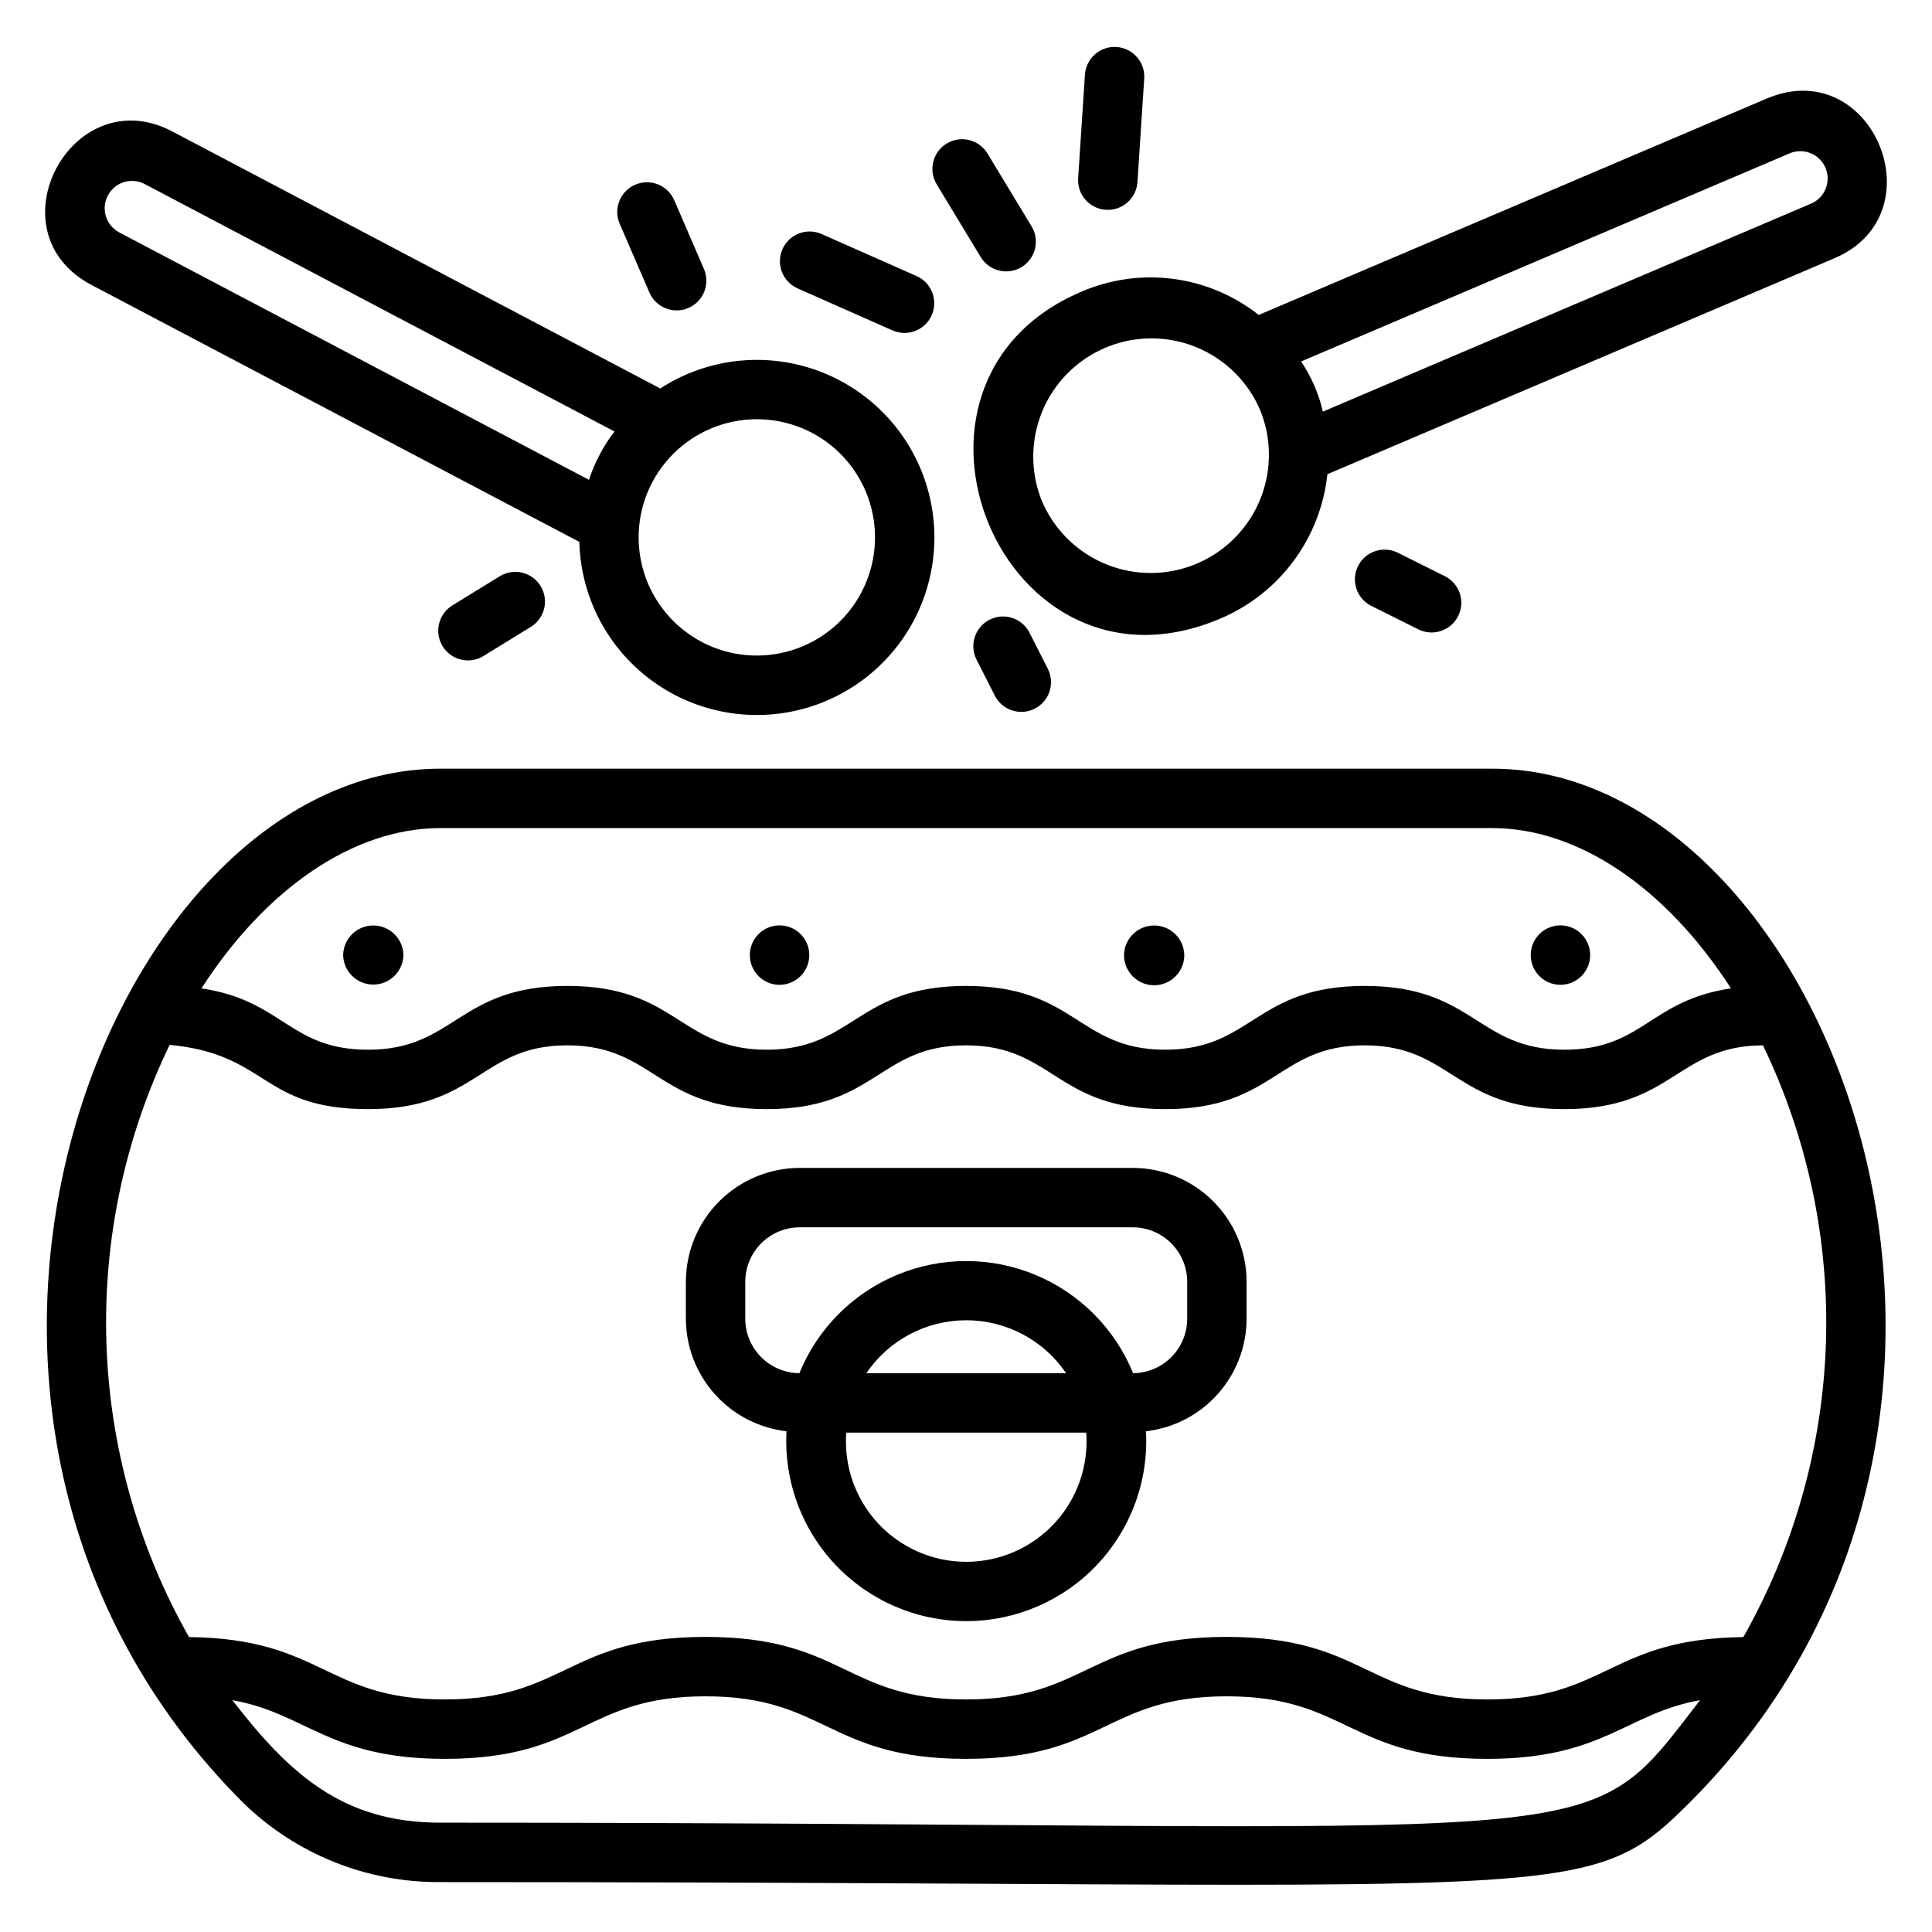 <?xml version="1.0" encoding="UTF-8"?>
<!-- Uploaded to: SVG Repo, www.svgrepo.com, Generator: SVG Repo Mixer Tools -->
<svg fill="#000000" width="800px" height="800px" version="1.1" viewBox="144 144 512 512" xmlns="http://www.w3.org/2000/svg">
 <path d="m557.12 389.24c2.117-0.109 4.188 0.637 5.75 2.074 1.559 1.434 2.473 3.438 2.535 5.559 0.062 2.117-0.73 4.172-2.199 5.699-1.469 1.527-3.492 2.398-5.613 2.414-4.281 0.031-7.805-3.363-7.934-7.641-0.129-4.281 3.184-7.879 7.461-8.105zm-306.21 7.871c-0.074-4.356-3.629-7.848-7.984-7.848-4.359 0-7.914 3.492-7.988 7.848 0.098 4.344 3.644 7.812 7.984 7.812 4.344 0 7.891-3.469 7.988-7.812zm340.77 224.68c-18.672 18.668-26 21.691-119.44 21.691-45.16 0-112.11-0.707-211.55-0.707h0.004c-19.477 0.145-38.227-7.383-52.191-20.957-102.81-102.64-36.363-274.11 52.176-274.11h278.81c88.551-0.004 154.83 171.46 52.199 274.08zm-394.29-215.86c21.656 3.215 23.359 16.254 44.168 16.254 23.078 0 23.84-16.906 52.812-16.906 28.973 0 29.746 16.906 52.812 16.906 23.066 0 23.852-16.906 52.828-16.906 29.02 0 29.664 16.906 52.797 16.906 23.113 0 23.844-16.906 52.844-16.906 29.023 0 29.758 16.906 52.883 16.906 20.895 0 22.535-13.055 44.188-16.254-16.988-26.383-40.227-42.477-63.246-42.477h-278.81c-23.031 0-46.273 16.09-63.277 42.477zm397.14 188.64c-19.523 3.43-25.559 15.543-56.348 15.543-36.578 0-37.059-16.574-69.102-16.574-31.973 0-32.562 16.574-69.051 16.574-36.539 0-37.074-16.574-69.078-16.574-31.973 0-32.574 16.574-69.055 16.574-30.781 0-36.766-12.121-56.32-15.547 15.055 19.434 29.117 32.461 55.098 32.461 316.73-0.004 301.3 9.617 333.86-32.457zm16.676-173.54c-22.867 0.078-23.773 16.898-52.676 16.898-29.031 0-29.742-16.906-52.883-16.906-23.113 0-23.844 16.906-52.844 16.906-29.02 0-29.664-16.906-52.797-16.906-23.078 0-23.852 16.906-52.828 16.906-28.977 0-29.746-16.906-52.812-16.906-23.066 0-23.84 16.906-52.812 16.906-28.492 0-26.266-14.547-52.594-17.027l-0.004-0.004c-11.898 24.625-17.648 51.77-16.754 79.102 0.895 27.336 8.406 54.047 21.891 77.84 35.516 0.414 36.168 16.531 67.809 16.531 31.988 0 32.543-16.574 69.055-16.574 36.59 0 37.02 16.574 69.078 16.574 31.973 0 32.562-16.574 69.051-16.574 36.562 0 37.078 16.574 69.102 16.574 31.684 0 32.312-16.105 67.82-16.531h-0.004c13.465-23.777 20.969-50.457 21.875-77.766 0.906-27.309-4.812-54.43-16.672-79.043zm-153.36-23.914v-0.004c-0.074-4.356-3.629-7.848-7.988-7.848-4.356 0-7.91 3.492-7.984 7.848 0 4.414 3.574 7.992 7.988 7.992 4.41 0 7.988-3.578 7.988-7.992zm-107.21 7.871c2.121-0.016 4.148-0.883 5.621-2.406 1.473-1.527 2.269-3.582 2.207-5.703s-0.977-4.125-2.535-5.562c-1.562-1.438-3.637-2.184-5.754-2.074-4.273 0.227-7.586 3.82-7.461 8.102 0.129 4.277 3.644 7.672 7.926 7.644zm79.914-183.67c7.664-3.316 16.082-4.496 24.359-3.414 8.281 1.082 16.113 4.387 22.664 9.562l134.59-57.332c28.035-11.93 45.59 30.543 18.012 42.293l-134.41 57.25c-0.879 8.324-3.969 16.262-8.953 22.988-4.984 6.727-11.676 11.992-19.387 15.258-57.785 24.633-93.598-62.449-36.883-86.605zm58.262 18.473h-0.004c2.719 4.039 4.672 8.543 5.769 13.289l129.43-55.141c3.641-1.594 5.316-5.82 3.758-9.473-1.559-3.652-5.769-5.371-9.438-3.848zm-68.637 37.109h-0.004c4.414 10.254 13.949 17.387 25.035 18.723 11.086 1.332 22.043-3.336 28.762-12.254 6.719-8.918 8.184-20.734 3.844-31.023-4.484-10.148-14-17.168-25.02-18.457s-21.898 3.348-28.602 12.188-8.234 20.566-4.019 30.832zm-230.48-98.047 129.28 68.094c11.734-7.606 26.238-9.602 39.59-5.441 13.348 4.156 24.156 14.035 29.496 26.957 5.336 12.922 4.652 27.551-1.867 39.918-6.523 12.367-18.207 21.191-31.887 24.086-13.68 2.891-27.938-0.449-38.906-9.117-10.973-8.664-17.52-21.762-17.871-35.742l-129.26-68.078c-26.871-14.156-5.199-54.707 21.426-40.676zm127.16 92.953c-3.875 7.352-4.668 15.938-2.207 23.875 2.457 7.934 7.969 14.566 15.32 18.441 7.348 3.871 15.938 4.664 23.871 2.203 7.938-2.457 14.57-7.969 18.441-15.32 3.871-7.352 4.664-15.938 2.203-23.871-2.457-7.938-7.969-14.57-15.32-18.441-7.352-3.859-15.938-4.648-23.867-2.188-7.93 2.457-14.562 7.961-18.441 15.305zm-141.25-66.207 124.48 65.562c1.516-4.621 3.801-8.953 6.758-12.812l-124.48-65.566c-3.539-1.867-7.922-0.508-9.785 3.031-1.867 3.539-0.508 7.918 3.031 9.785zm228.3 6.535v-0.004c2.25 3.719 7.09 4.91 10.812 2.656 1.785-1.082 3.066-2.828 3.566-4.856 0.496-2.027 0.168-4.172-0.914-5.957l-11.672-19.285c-2.25-3.719-7.094-4.91-10.812-2.656-3.719 2.25-4.906 7.094-2.656 10.812zm41.527-19.867 1.797-27.438v-0.004c0.285-4.34-3-8.086-7.34-8.371-4.34-0.285-8.09 3-8.371 7.34l-1.801 27.438c-0.285 4.336 3.004 8.086 7.344 8.371 4.336 0.281 8.086-3.004 8.371-7.344zm-90.055 28.164 25.141 11.133v-0.008c3.977 1.762 8.625-0.035 10.387-4.008 1.762-3.977-0.035-8.629-4.012-10.391l-25.148-11.133c-3.977-1.762-8.625 0.035-10.387 4.012-1.758 3.977 0.039 8.625 4.012 10.387zm-39.281 1.082-0.004-0.004c1.727 3.992 6.363 5.828 10.352 4.102 3.992-1.727 5.828-6.359 4.102-10.352l-7.871-18.203c-1.727-3.992-6.359-5.828-10.352-4.102-3.992 1.727-5.828 6.359-4.102 10.352zm-39.547 75.133-12.793 7.871h0.004c-3.613 2.316-4.707 7.098-2.457 10.75 2.25 3.656 7.008 4.836 10.703 2.656l12.793-7.871c3.613-2.316 4.707-7.098 2.457-10.754s-7.008-4.836-10.707-2.652zm237.73-6.242v-0.004c-3.867-1.812-8.477-0.207-10.387 3.617-1.906 3.82-0.414 8.469 3.359 10.469l12.793 6.383c3.867 1.816 8.477 0.211 10.387-3.613 1.906-3.824 0.414-8.469-3.359-10.469zm-111.53 28.312 4.93 9.719v-0.004c1.996 3.82 6.691 5.32 10.535 3.375 3.844-1.949 5.406-6.625 3.504-10.492l-4.93-9.719 0.004 0.004c-1.996-3.82-6.691-5.32-10.535-3.375-3.844 1.949-5.406 6.625-3.508 10.492zm71.613 164.97v9.793c-0.02 7.375-2.75 14.484-7.664 19.98-4.918 5.5-11.676 9-19.004 9.844 0.715 13.086-3.981 25.887-12.992 35.406-9.008 9.516-21.535 14.906-34.641 14.906s-25.633-5.391-34.641-14.906c-9.012-9.52-13.707-22.32-12.992-35.406-7.324-0.844-14.086-4.348-19.004-9.844-4.914-5.496-7.641-12.605-7.664-19.98v-9.793c0.008-8 3.191-15.672 8.848-21.328s13.328-8.84 21.328-8.848h88.254c8 0.008 15.668 3.191 21.324 8.848 5.66 5.66 8.84 13.328 8.848 21.328zm-42.508 39.973h-63.586c-0.656 8.84 2.398 17.555 8.43 24.051 6.035 6.496 14.5 10.188 23.363 10.188 8.867 0 17.332-3.691 23.363-10.188s9.086-15.211 8.434-24.051zm-5.324-15.742v-0.004c-5.953-8.773-15.867-14.031-26.469-14.031-10.605 0-20.52 5.258-26.469 14.031zm32.09-24.227v-0.004c-0.004-3.824-1.527-7.492-4.231-10.199-2.707-2.707-6.375-4.231-10.199-4.234h-88.254c-3.828 0.004-7.496 1.527-10.203 4.234-2.703 2.703-4.227 6.375-4.231 10.199v9.793c0.004 3.812 1.516 7.465 4.199 10.164 2.688 2.703 6.332 4.234 10.141 4.262 4.809-11.777 14.121-21.152 25.867-26.039 11.746-4.891 24.957-4.891 36.703 0 11.746 4.887 21.059 14.262 25.867 26.039 3.809-0.027 7.453-1.559 10.141-4.262 2.684-2.699 4.195-6.352 4.199-10.164z"/>
</svg>